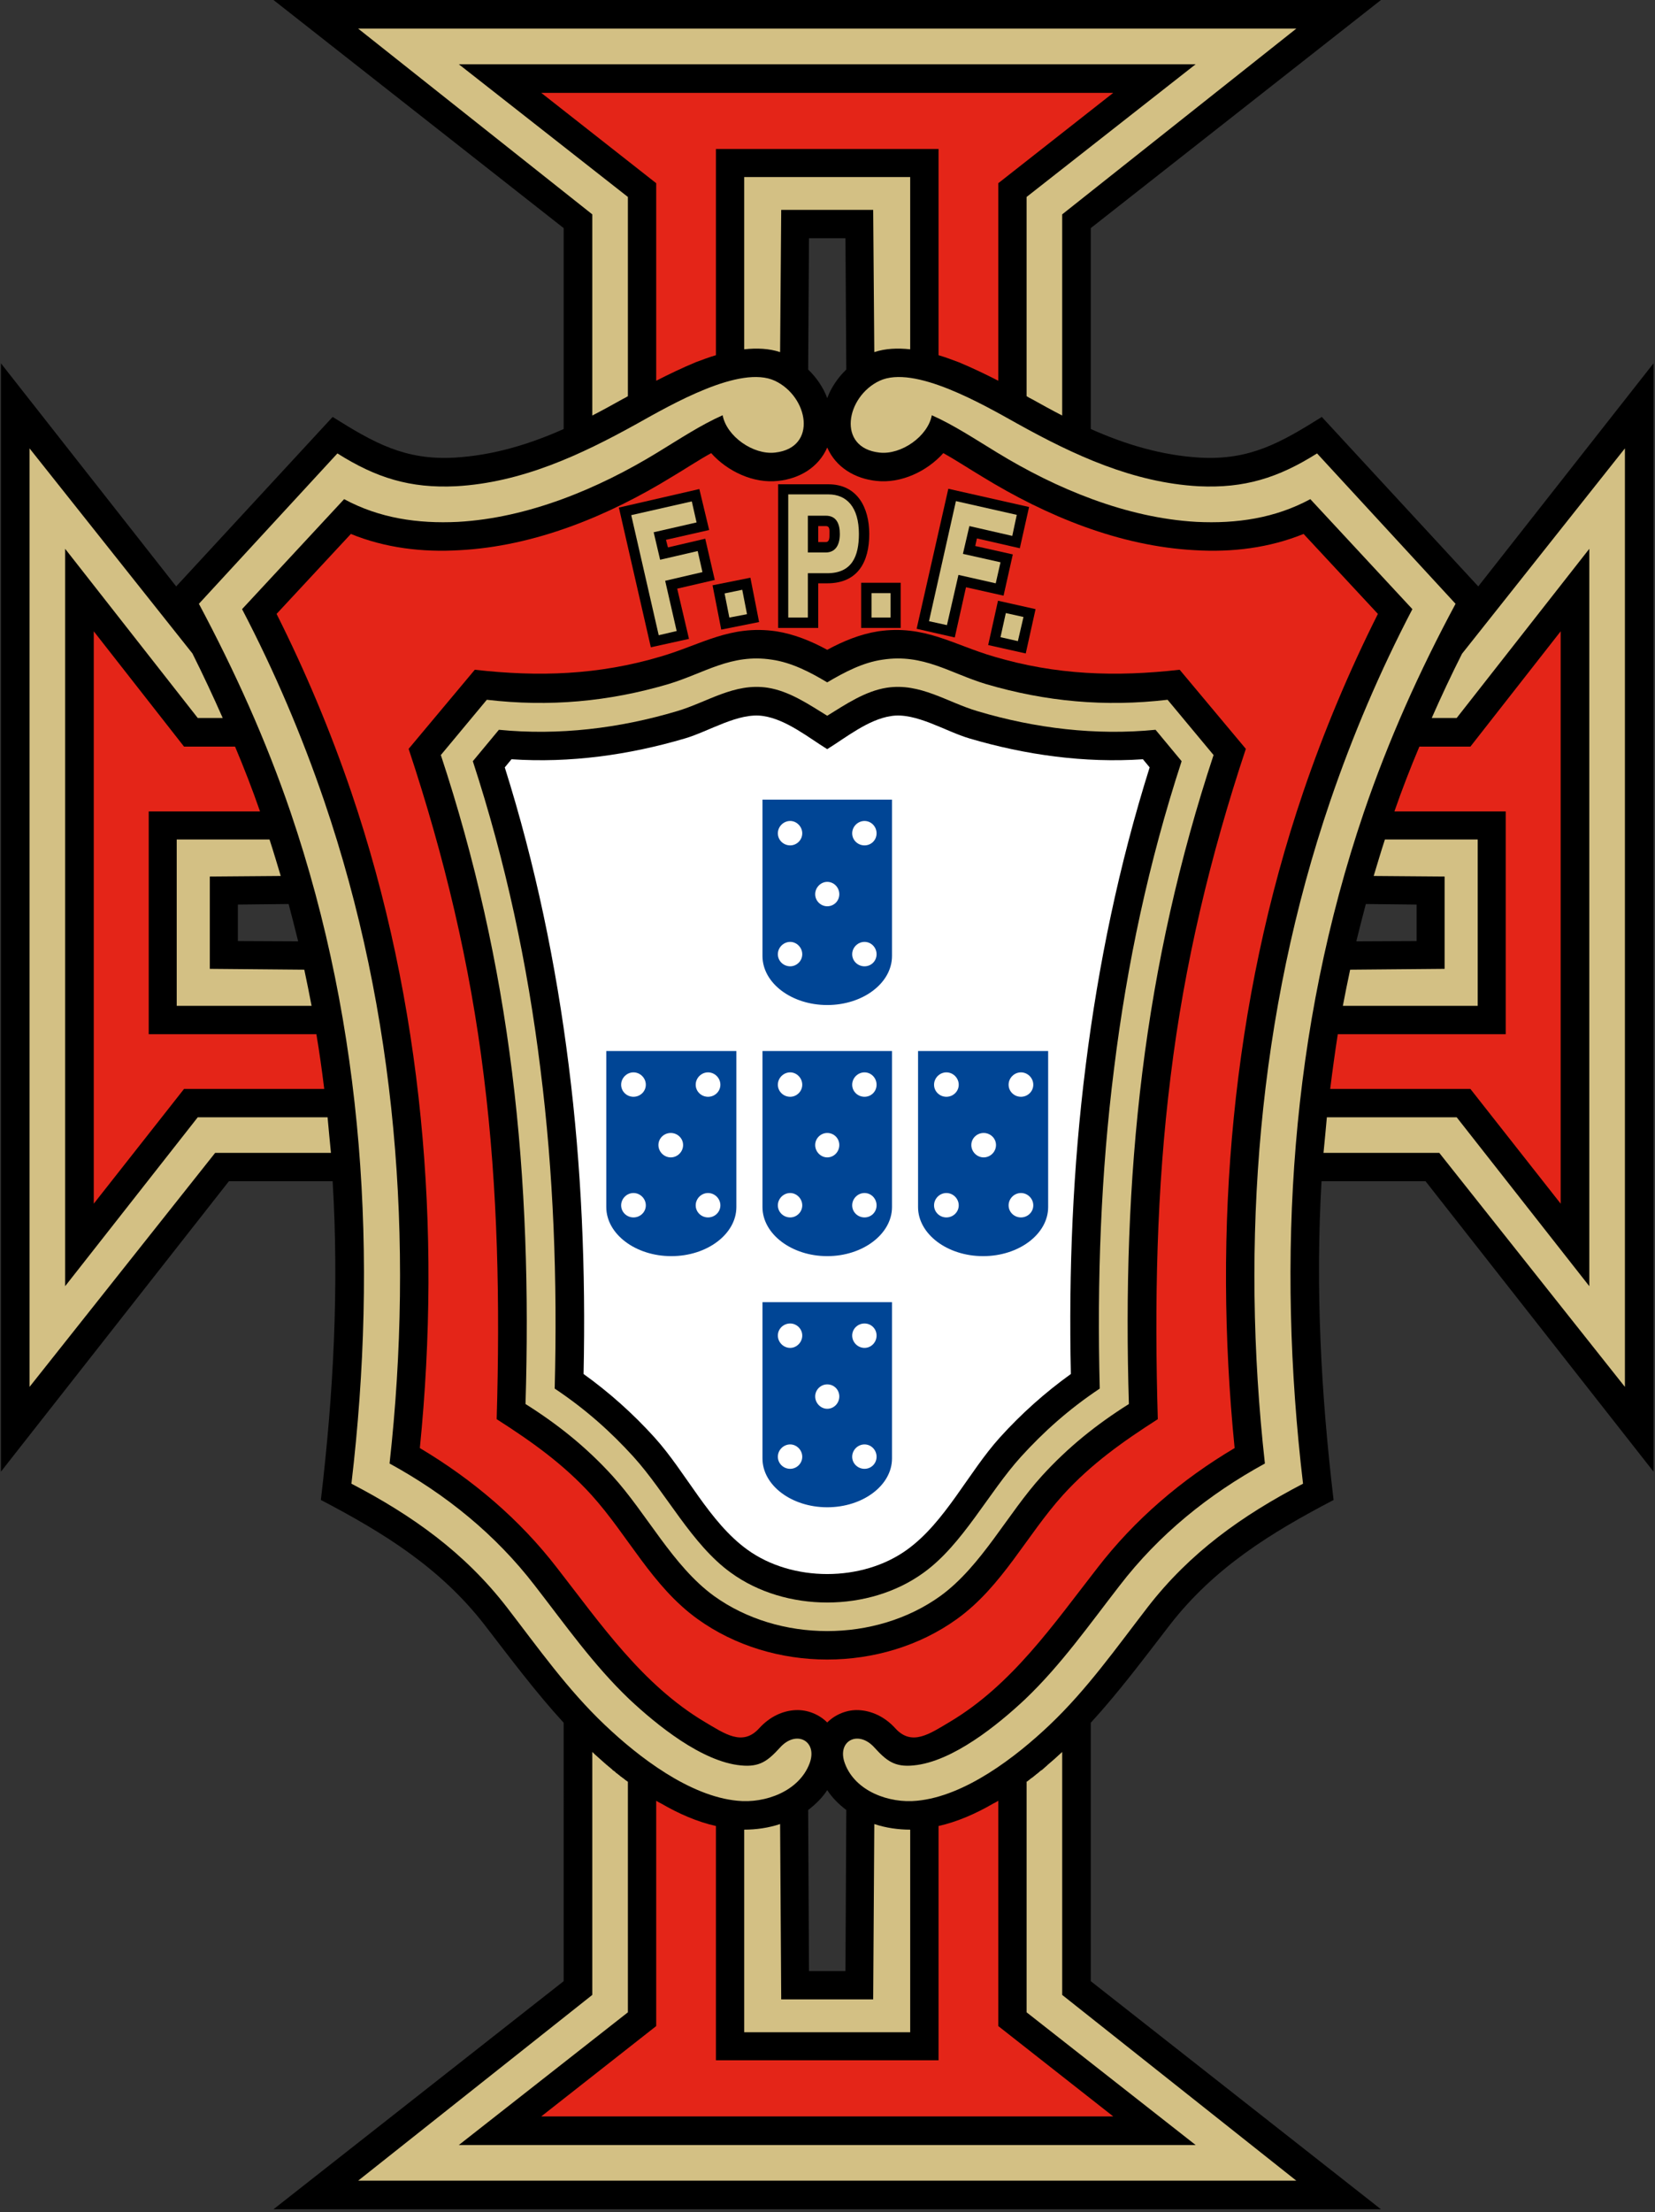 <svg fill="none" height="366" viewBox="0 0 274 366" width="274" xmlns="http://www.w3.org/2000/svg" xmlns:xlink="http://www.w3.org/1999/xlink"><rect x="0" y="0" width="274" height="366" fill="#333333" stroke="none"/><clipPath id="a"><path d="m.156 0h273.595v365.504h-273.595z"/></clipPath><g clip-path="url(#a)"><path d="m93.32 285.014c-4.688-5.107-8.866-10.723-13.137-16.247-7.334-9.423-16.665-15.179-27.062-20.61 2.089-17.593 3.017-35.093 1.95-52.732h-17.175l-37.739 48.043v-183.355l29.012 36.903 25.902-28.037c6.824 4.271 11.93 7.195 20.192 6.731 6.313-.371 12.348-2.182 18.057-4.735v-33.236l-48.044-37.739h183.355l-48.043 37.739v33.236c5.709 2.553 11.744 4.363 18.057 4.735 8.262.464 13.368-2.46 20.192-6.731l25.902 28.037 29.012-36.903v183.355l-37.739-48.043h-17.222c-1.021 17.639-.092 35.139 1.996 52.732-10.397 5.431-19.728 11.187-27.062 20.61-4.27 5.524-8.448 11.14-13.136 16.247v42.752l48.043 37.738h-183.355l48.044-37.738zm46.791 14.436c-1.207-.928-2.321-1.996-3.156-3.296-.836 1.3-1.95 2.368-3.157 3.296l.139 26.645h6.035zm-6.313-238.316c1.393 1.346 2.507 2.971 3.157 4.735.649-1.764 1.763-3.389 3.156-4.735l-.139-21.724h-6.035zm92.328 88.429c-.557 2.088-1.068 4.131-1.579 6.173l9.981-.046v-6.035zm-176.764 6.173c-.511-2.042-1.021-4.085-1.578-6.173l-8.402.092v6.035z" fill="#000"/><path d="m150.691 302.699c-1.95 0-3.992-.279-5.942-.928l-.185 29.011h-15.226l-.185-29.011c-1.95.649-3.992.928-5.942.928v33.515h27.48z" fill="#d3c084"/><path d="m229.283 138.886c-.65 1.996-1.253 4.038-1.857 6.034l11.744.093v15.272l-15.643.139c-.418 1.996-.835 3.992-1.207 5.988h22.328v-27.526z" fill="#d3c084"/><path d="m234.988 123.522c-1.486 3.527-2.878 7.102-4.131 10.722h18.428v36.857h-27.805c-.464 3.018-.882 6.035-1.253 9.052h23.209l14.947 18.985v-94.695l-14.947 19.079z" fill="#e42518"/><path d="m242.048 108.157c-1.764 3.481-3.435 7.055-5.013 10.63h4.131l21.957-27.991v121.989l-21.957-27.944h-21.492c-.093.975-.185 1.996-.278 3.017-.093.929-.186 1.903-.279 2.878h19.171l30.73 38.714v-155.272z" fill="#d3c084"/><path d="m123.211 57.791c2.089-.232 4.131-.139 5.942.464l.185-23.535h15.226l.185 23.535c1.811-.604 3.853-.696 5.942-.464v-28.501h-27.48z" fill="#d3c084"/><path d="m108.641 62.99c2.089-1.068 4.317-2.135 6.545-3.064 1.114-.418 2.228-.836 3.343-1.16v-34.118h36.856v34.118c1.114.325 2.228.743 3.342 1.16 2.229.928 4.457 1.996 6.546 3.064v-32.679l19.031-14.947h-94.695l19.032 14.947z" fill="#e42518"/><path d="m98.057 68.746c1.718-.882 3.388-1.81 5.06-2.739.278-.139.557-.279.835-.464v-32.958l-27.991-21.956h121.99l-27.991 21.956v32.958c.279.186.557.325.836.464 1.671.928 3.342 1.857 5.059 2.739v-33.282l38.76-30.73h-155.318l38.76 30.73z" fill="#d3c084"/><path d="m51.585 166.412c-.371-1.996-.789-3.992-1.207-5.988l-15.643-.139v-15.272l11.744-.093c-.603-1.996-1.207-4.038-1.857-6.034h-15.365v27.526z" fill="#d3c084"/><path d="m53.68 180.153c-.371-3.017-.789-6.034-1.3-9.052h-27.759v-36.857h18.428c-1.253-3.62-2.646-7.195-4.131-10.722h-8.448l-14.947-19.079v94.695l14.947-18.985z" fill="#e42518"/><path d="m54.791 190.736c-.093-.975-.186-1.949-.279-2.878-.093-1.021-.186-2.042-.279-3.017h-21.492l-21.956 27.944v-121.989l21.956 27.991h4.131c-1.578-3.575-3.249-7.149-5.013-10.677l-26.97-33.932v155.272l30.729-38.714z" fill="#d3c084"/><path d="m136.956 74.038c-1.439 3.296-4.595 5.152-8.123 5.524-4.085.464-8.402-1.578-11.094-4.596-2.182 1.207-4.271 2.599-6.453 3.899-10.583 6.499-22.745 11.512-35.232 12.162-6.081.371-12.301-.371-17.964-2.692l-12.301 13.23c4.781 9.516 8.912 19.356 12.348 29.429 5.942 17.454 9.702 35.604 11.512 53.893 1.81 18.196 1.671 36.578-.139 54.682 8.727 5.199 16.525 11.79 22.745 19.867 7.195 9.238 14.111 19.311 24.416 25.438 3.296 1.95 6.267 4.085 9.005 1.068 1.811-1.997 3.992-2.925 6.035-3.018 1.95-.093 3.899.697 5.245 2.043 1.346-1.346 3.296-2.136 5.199-2.043 2.043.093 4.271 1.021 6.081 3.018 2.739 3.017 5.71.882 9.005-1.068 10.306-6.127 17.176-16.154 24.417-25.438 6.22-8.077 13.972-14.668 22.745-19.867-1.81-18.104-1.949-36.486-.139-54.682 1.81-18.289 5.57-36.439 11.512-53.893 3.435-10.073 7.566-19.913 12.348-29.429l-12.302-13.23c-5.709 2.321-11.883 3.064-17.964 2.692-12.487-.65-24.648-5.663-35.232-12.162-2.182-1.3-4.27-2.692-6.452-3.899-2.692 3.017-7.009 5.06-11.094 4.596-3.528-.371-6.685-2.228-8.124-5.524zm0 33.468c2.646-1.439 5.478-2.599 8.449-3.063 7.612-1.114 12.44 2.228 19.124 4.177 10.305 3.064 20.193 3.389 30.776 2.182l10.955 13.09c-5.895 17.732-10.166 35.557-12.44 54.079-2.368 18.892-2.693 37.785-2.136 56.817-5.802 3.713-11.047 7.427-15.689 12.533-6.081 6.731-10.027 15.086-17.547 20.517-12.44 8.959-30.543 8.959-42.984 0-7.52-5.431-11.465-13.786-17.546-20.517-4.642-5.106-9.887-8.82-15.69-12.533.557-19.032.232-37.925-2.135-56.817-2.275-18.522-6.545-36.347-12.44-54.079l10.955-13.09c10.584 1.207 20.471.882 30.776-2.182 6.685-1.949 11.512-5.291 19.125-4.177 2.971.464 5.802 1.624 8.448 3.063z" fill="#e42518"/><path d="m103.952 294.761c-.046 0-.093-.046-.093-.046-.139-.093-.232-.186-.325-.232-.093-.093-.185-.14-.278-.232-.093-.047-.186-.14-.325-.232-.047-.047-.093-.093-.139-.093-.093-.093-.232-.186-.325-.279-.093-.046-.14-.093-.232-.185-.093-.047-.186-.14-.279-.186-.046-.093-.139-.139-.232-.232-.093-.047-.186-.14-.279-.186-.092-.093-.139-.186-.232-.232-.046-.046-.092-.046-.092-.093-.047 0-.093-.046-.093-.093-.047 0-.047 0-.047 0-.093-.093-.232-.185-.325-.278-.046-.047-.092-.047-.092-.093-.14-.093-.279-.186-.372-.325-.046 0-.093-.046-.093-.046-.046-.047-.046-.093-.093-.093-.649-.604-1.346-1.161-1.949-1.764v40.199l-38.76 30.729h155.318l-38.76-30.729v-40.199c-.789.743-1.624 1.485-2.506 2.228 0 .046-.047.046-.093.093-.279.232-.511.464-.789.696-.047 0-.093.046-.139.046 0 .047-.047.047-.093.093-.093.093-.232.186-.372.325 0 0-.046.047-.093.047 0 .046-.046.046-.092.093-.093.046-.186.139-.279.232 0 0-.046.046-.093.046 0 .046-.046.046-.093.093-.092.093-.185.139-.278.232-.046 0-.046.046-.093.046-.046.047-.046.047-.093.093h-.046c-.093.093-.232.186-.325.279-.047.046-.093.046-.139.093-.047.046-.047.046-.093.092-.093.047-.139.093-.186.093v38.157l27.991 21.956h-121.99l27.991-21.956z" fill="#d3c084"/><path d="m118.529 302.096c-3.111-.697-6.174-2.043-9.052-3.714-.279-.139-.557-.278-.836-.464v37.275l-19.032 14.947h94.695l-19.031-14.947v-37.275c-.279.186-.557.325-.836.464-2.878 1.671-5.942 3.017-9.052 3.714v38.76h-36.856z" fill="#e42518"/><path d="m136.95 112.892c2.832-1.671 5.895-3.296 9.191-3.76 6.731-1.021 11.094 2.228 17.082 4.038 9.934 2.925 19.775 3.807 30.08 2.6l7.613 9.144c-5.664 17.129-9.563 34.536-11.791 52.454-2.274 18.243-2.785 36.532-2.228 54.914-5.385 3.388-10.073 7.148-14.39 11.883-5.71 6.267-9.98 14.901-16.804 19.868-10.769 7.752-26.737 7.752-37.506 0-6.824-4.967-11.095-13.601-16.804-19.868-4.317-4.735-9.005-8.495-14.39-11.883.557-18.382.046-36.671-2.228-54.914-2.228-17.918-6.127-35.325-11.79-52.454l7.613-9.144c10.305 1.207 20.146.325 30.08-2.6 5.988-1.81 10.351-5.059 17.082-4.038 3.296.464 6.406 2.089 9.191 3.76z" fill="#d3c084"/><path d="m136.955 118.415c-3.017-1.857-6.267-4.085-9.887-4.642-5.524-.836-9.98 2.414-15.04 3.899-9.516 2.832-19.543 4.039-29.43 3.064l-4.317 5.199c5.431 16.618 9.052 33.561 11.187 50.875 2.182 17.268 2.832 34.907 2.367 52.918 5.153 3.435 9.283 7.149 13.043 11.28 5.385 5.941 9.656 14.529 16.108 19.171 9.052 6.591 22.885 6.591 31.936 0 6.453-4.642 10.723-13.23 16.108-19.171 3.76-4.131 7.891-7.845 13.043-11.28-.464-18.011.186-35.65 2.368-52.918 2.135-17.314 5.756-34.257 11.187-50.875l-4.317-5.199c-9.887.975-19.914-.232-29.43-3.064-5.06-1.485-9.516-4.735-15.04-3.899-3.62.557-6.87 2.785-9.887 4.642z" fill="#000"/><path d="m122.101 297.918c-7.938-.743-16.386-7.242-21.956-12.533-6.221-5.896-11.048-12.766-16.247-19.496-7.009-9.052-15.643-15.179-25.716-20.425 4.41-37.367 2.135-75.199-10.073-111.081-4.085-11.976-9.238-23.349-15.179-34.489l22.931-24.881c6.406 4.038 12.023 5.802 19.635 5.431 10.816-.603 20.61-5.152 29.894-10.305 5.895-3.296 17.175-9.794 22.885-7.149 5.57 2.599 7.148 11.094.046 11.883-3.621.418-8.03-2.692-8.68-6.174-3.667 1.625-7.149 3.946-10.816 6.174-9.794 5.988-21.399 10.816-33.004 11.466-6.638.325-12.997-.603-18.846-3.76l-16.897 18.197c5.385 10.305 9.887 20.888 13.601 31.75 11.976 35.093 14.901 72.878 10.816 109.596 9.33 5.106 17.547 11.744 24.045 20.192 5.013 6.453 9.702 13.137 15.643 18.8 4.503 4.224 12.023 10.352 18.475 10.955 3.156.325 4.503-.789 6.499-2.971 2.692-2.971 6.266-1.067 4.874 2.646-1.764 4.642-7.381 6.638-11.93 6.174zm29.708 0c7.938-.743 16.386-7.242 21.956-12.533 6.221-5.896 11.048-12.766 16.247-19.496 7.009-9.052 15.643-15.179 25.716-20.425-4.409-37.367-2.135-75.199 10.073-111.081 4.085-11.976 9.191-23.349 15.179-34.489l-22.931-24.881c-6.406 4.038-12.022 5.802-19.635 5.431-10.816-.603-20.61-5.152-29.894-10.305-5.895-3.296-17.175-9.794-22.885-7.149-5.57 2.599-7.148 11.094-.046 11.883 3.621.418 8.03-2.692 8.68-6.174 3.667 1.625 7.149 3.946 10.816 6.174 9.794 5.988 21.399 10.816 33.004 11.466 6.638.325 12.997-.603 18.846-3.76l16.897 18.197c-5.385 10.305-9.887 20.888-13.601 31.75-11.976 35.093-14.901 72.878-10.816 109.596-9.33 5.106-17.546 11.744-24.045 20.192-5.013 6.453-9.701 13.137-15.643 18.8-4.503 4.224-12.023 10.352-18.475 10.955-3.156.325-4.503-.789-6.499-2.971-2.692-2.971-6.266-1.067-4.874 2.646 1.718 4.642 7.381 6.638 11.93 6.174z" fill="#d3c084"/><path d="m136.951 96.505h-1.485v7.381h-6.638v-23.767h8.309c4.828 0 6.777 3.899 6.777 8.216 0 4.642-1.903 8.17-6.963 8.17zm.372-8.17c0-.603.093-1.3-.604-1.3h-1.253v2.646h1.253c.65 0 .604-.836.604-1.346z" fill="#000"/><path d="m136.952 123.94c-3.017-1.857-6.777-4.921-10.583-5.478-4.085-.65-9.006 2.553-12.998 3.714-9.283 2.738-19.031 4.085-28.687 3.435l-1.114 1.346c5.06 16.061 8.495 32.586 10.584 49.297 2.135 16.897 2.832 33.979 2.46 51.061 4.271 3.064 8.216 6.592 11.744 10.491 5.246 5.802 9.052 14.018 15.365 18.567 7.427 5.385 19.032 5.385 26.459 0 6.313-4.549 10.119-12.765 15.365-18.567 3.527-3.899 7.473-7.427 11.744-10.491-.372-17.082.325-34.164 2.46-51.061 2.089-16.711 5.524-33.236 10.583-49.297l-1.114-1.346c-9.655.65-19.403-.697-28.687-3.435-3.992-1.161-8.912-4.364-12.997-3.714-3.806.557-7.566 3.621-10.584 5.478z" fill="#fff"/><path d="m147.68 173.886h-21.446v25.809c0 4.456 4.828 8.123 10.723 8.123s10.723-3.667 10.723-8.123z" fill="#004595"/><g fill="#fff"><path d="m136.957 191.479c1.114 0 1.996-.928 1.996-2.043 0-1.114-.882-1.996-1.996-1.996-1.068 0-1.996.882-1.996 1.996 0 1.115.928 2.043 1.996 2.043z"/><path d="m130.824 181.453c1.067 0 1.996-.882 1.996-1.996 0-1.115-.929-2.043-1.996-2.043-1.114 0-2.043.928-2.043 2.043 0 1.114.929 1.996 2.043 1.996z"/><path d="m130.824 201.412c1.067 0 1.996-.881 1.996-1.996 0-1.114-.929-2.042-1.996-2.042-1.114 0-2.043.928-2.043 2.042 0 1.115.929 1.996 2.043 1.996z"/><path d="m143.128 181.453c1.114 0 1.996-.882 1.996-1.996 0-1.115-.882-2.043-1.996-2.043s-2.042.928-2.042 2.043c0 1.114.928 1.996 2.042 1.996z"/><path d="m143.128 201.412c1.114 0 1.996-.881 1.996-1.996 0-1.114-.882-2.042-1.996-2.042s-2.042.928-2.042 2.042c0 1.115.928 1.996 2.042 1.996z"/></g><path d="m147.68 215.432h-21.446v25.855c0 4.456 4.828 8.077 10.723 8.077s10.723-3.621 10.723-8.077z" fill="#004595"/><g fill="#fff"><path d="m136.957 233.071c1.114 0 1.996-.929 1.996-2.043s-.882-1.996-1.996-1.996c-1.068 0-1.996.882-1.996 1.996s.928 2.043 1.996 2.043z"/><path d="m130.824 222.997c1.067 0 1.996-.928 1.996-2.042s-.929-1.996-1.996-1.996c-1.114 0-2.043.882-2.043 1.996s.929 2.042 2.043 2.042z"/><path d="m130.824 243.004c1.067 0 1.996-.882 1.996-1.996s-.929-2.042-1.996-2.042c-1.114 0-2.043.928-2.043 2.042s.929 1.996 2.043 1.996z"/><path d="m143.128 222.997c1.114 0 1.996-.928 1.996-2.042s-.882-1.996-1.996-1.996-2.042.882-2.042 1.996.928 2.042 2.042 2.042z"/><path d="m143.128 243.004c1.114 0 1.996-.882 1.996-1.996s-.882-2.042-1.996-2.042-2.042.928-2.042 2.042.928 1.996 2.042 1.996z"/></g><path d="m121.913 173.886h-21.538v25.809c0 4.456 4.828 8.123 10.769 8.123 5.942 0 10.769-3.667 10.769-8.123z" fill="#004595"/><path d="m111.05 191.479c1.114 0 2.043-.928 2.043-2.043 0-1.114-.929-1.996-2.043-1.996s-2.042.882-2.042 1.996c0 1.115.928 2.043 2.042 2.043z" fill="#fff"/><path d="m104.878 181.453c1.114 0 2.043-.882 2.043-1.996 0-1.115-.929-2.043-2.043-2.043s-2.042.928-2.042 2.043c0 1.114.928 1.996 2.042 1.996z" fill="#fff"/><path d="m104.878 201.412c1.114 0 2.043-.881 2.043-1.996 0-1.114-.929-2.042-2.043-2.042s-2.042.928-2.042 2.042c0 1.115.928 1.996 2.042 1.996z" fill="#fff"/><path d="m117.222 181.453c1.114 0 2.043-.882 2.043-1.996 0-1.115-.929-2.043-2.043-2.043s-2.042.928-2.042 2.043c0 1.114.928 1.996 2.042 1.996z" fill="#fff"/><path d="m117.222 201.412c1.114 0 2.043-.881 2.043-1.996 0-1.114-.929-2.042-2.043-2.042s-2.042.928-2.042 2.042c0 1.115.928 1.996 2.042 1.996z" fill="#fff"/><path d="m151.992 173.886h21.539v25.809c0 4.456-4.828 8.123-10.77 8.123-5.941 0-10.769-3.667-10.769-8.123z" fill="#004595"/><path d="m162.855 191.479c1.114 0 2.042-.928 2.042-2.043 0-1.114-.928-1.996-2.042-1.996s-2.043.882-2.043 1.996c0 1.115.929 2.043 2.043 2.043z" fill="#fff"/><path d="m169.027 181.453c1.114 0 2.042-.882 2.042-1.996 0-1.115-.928-2.043-2.042-2.043s-2.043.928-2.043 2.043c0 1.114.929 1.996 2.043 1.996z" fill="#fff"/><path d="m169.027 201.412c1.114 0 2.042-.881 2.042-1.996 0-1.114-.928-2.042-2.042-2.042s-2.043.928-2.043 2.042c0 1.115.929 1.996 2.043 1.996z" fill="#fff"/><path d="m156.683 181.453c1.114 0 2.043-.882 2.043-1.996 0-1.115-.929-2.043-2.043-2.043s-2.042.928-2.042 2.043c0 1.114.928 1.996 2.042 1.996z" fill="#fff"/><path d="m156.683 201.412c1.114 0 2.043-.881 2.043-1.996 0-1.114-.929-2.042-2.043-2.042s-2.042.928-2.042 2.042c0 1.115.928 1.996 2.042 1.996z" fill="#fff"/><path d="m136.72 85.319h-2.971v6.081h2.971c1.439 0 2.321-1.021 2.321-3.064 0-1.671-.557-3.017-2.321-3.017zm.232 9.516h-3.203v7.334h-3.249v-20.378h6.638c3.064 0 5.06 2.135 5.06 6.545 0 3.714-1.161 6.499-5.246 6.499z" fill="#d3c084"/><path d="m149.115 96.412h-6.545v7.474h6.545z" fill="#000"/><path d="m147.446 98.13h-3.157v4.038h3.157z" fill="#d3c084"/><path d="m163.602 106.718 1.624-7.334 6.22 1.392-1.624 7.335z" fill="#000"/><path d="m166.523 101.426 2.924.65-.928 3.992-2.878-.65z" fill="#d3c084"/><path d="m151.758 104.025 5.245-23.163 13.369 3.017-1.532 6.824-7.102-1.625-.279 1.253 6.221 1.393-1.532 6.824-6.22-1.393-1.857 8.309z" fill="#000"/><path d="m158.261 82.904 10.073 2.275-.743 3.482-7.102-1.625-1.068 4.596 6.221 1.393-.79 3.481-6.173-1.393-1.903 8.309-2.971-.65z" fill="#d3c084"/><path d="m119.408 104.165-1.439-7.335 6.266-1.253 1.114 5.663.325 1.671z" fill="#000"/><path d="m119.961 98.177 2.924-.604.789 4.039-2.924.557z" fill="#d3c084"/><path d="m107.753 107.089-5.292-23.117 13.322-3.064 1.625 6.777-7.149 1.625.325 1.253 6.174-1.439 1.578 6.824-6.22 1.439 1.95 8.309z" fill="#000"/><path d="m104.508 85.226 10.026-2.275.789 3.481-7.102 1.625 1.068 4.549 6.22-1.439.789 3.481-6.173 1.439 1.903 8.309-2.971.696z" fill="#d3c084"/><path d="m147.68 132.295h-21.446v25.855c0 4.503 4.828 8.124 10.723 8.124s10.723-3.621 10.723-8.124z" fill="#004595"/><path d="m136.957 149.934c1.114 0 1.996-.882 1.996-1.996s-.882-2.042-1.996-2.042c-1.068 0-1.996.928-1.996 2.042s.928 1.996 1.996 1.996z" fill="#fff"/><path d="m130.824 139.861c1.067 0 1.996-.882 1.996-1.996s-.929-2.043-1.996-2.043c-1.114 0-2.043.929-2.043 2.043s.929 1.996 2.043 1.996z" fill="#fff"/><path d="m130.824 159.868c1.067 0 1.996-.882 1.996-1.996 0-1.115-.929-2.043-1.996-2.043-1.114 0-2.043.928-2.043 2.043 0 1.114.929 1.996 2.043 1.996z" fill="#fff"/><path d="m143.128 139.861c1.114 0 1.996-.882 1.996-1.996s-.882-2.043-1.996-2.043-2.042.929-2.042 2.043.928 1.996 2.042 1.996z" fill="#fff"/><path d="m143.128 159.868c1.114 0 1.996-.882 1.996-1.996 0-1.115-.882-2.043-1.996-2.043s-2.042.928-2.042 2.043c0 1.114.928 1.996 2.042 1.996z" fill="#fff"/></g></svg>